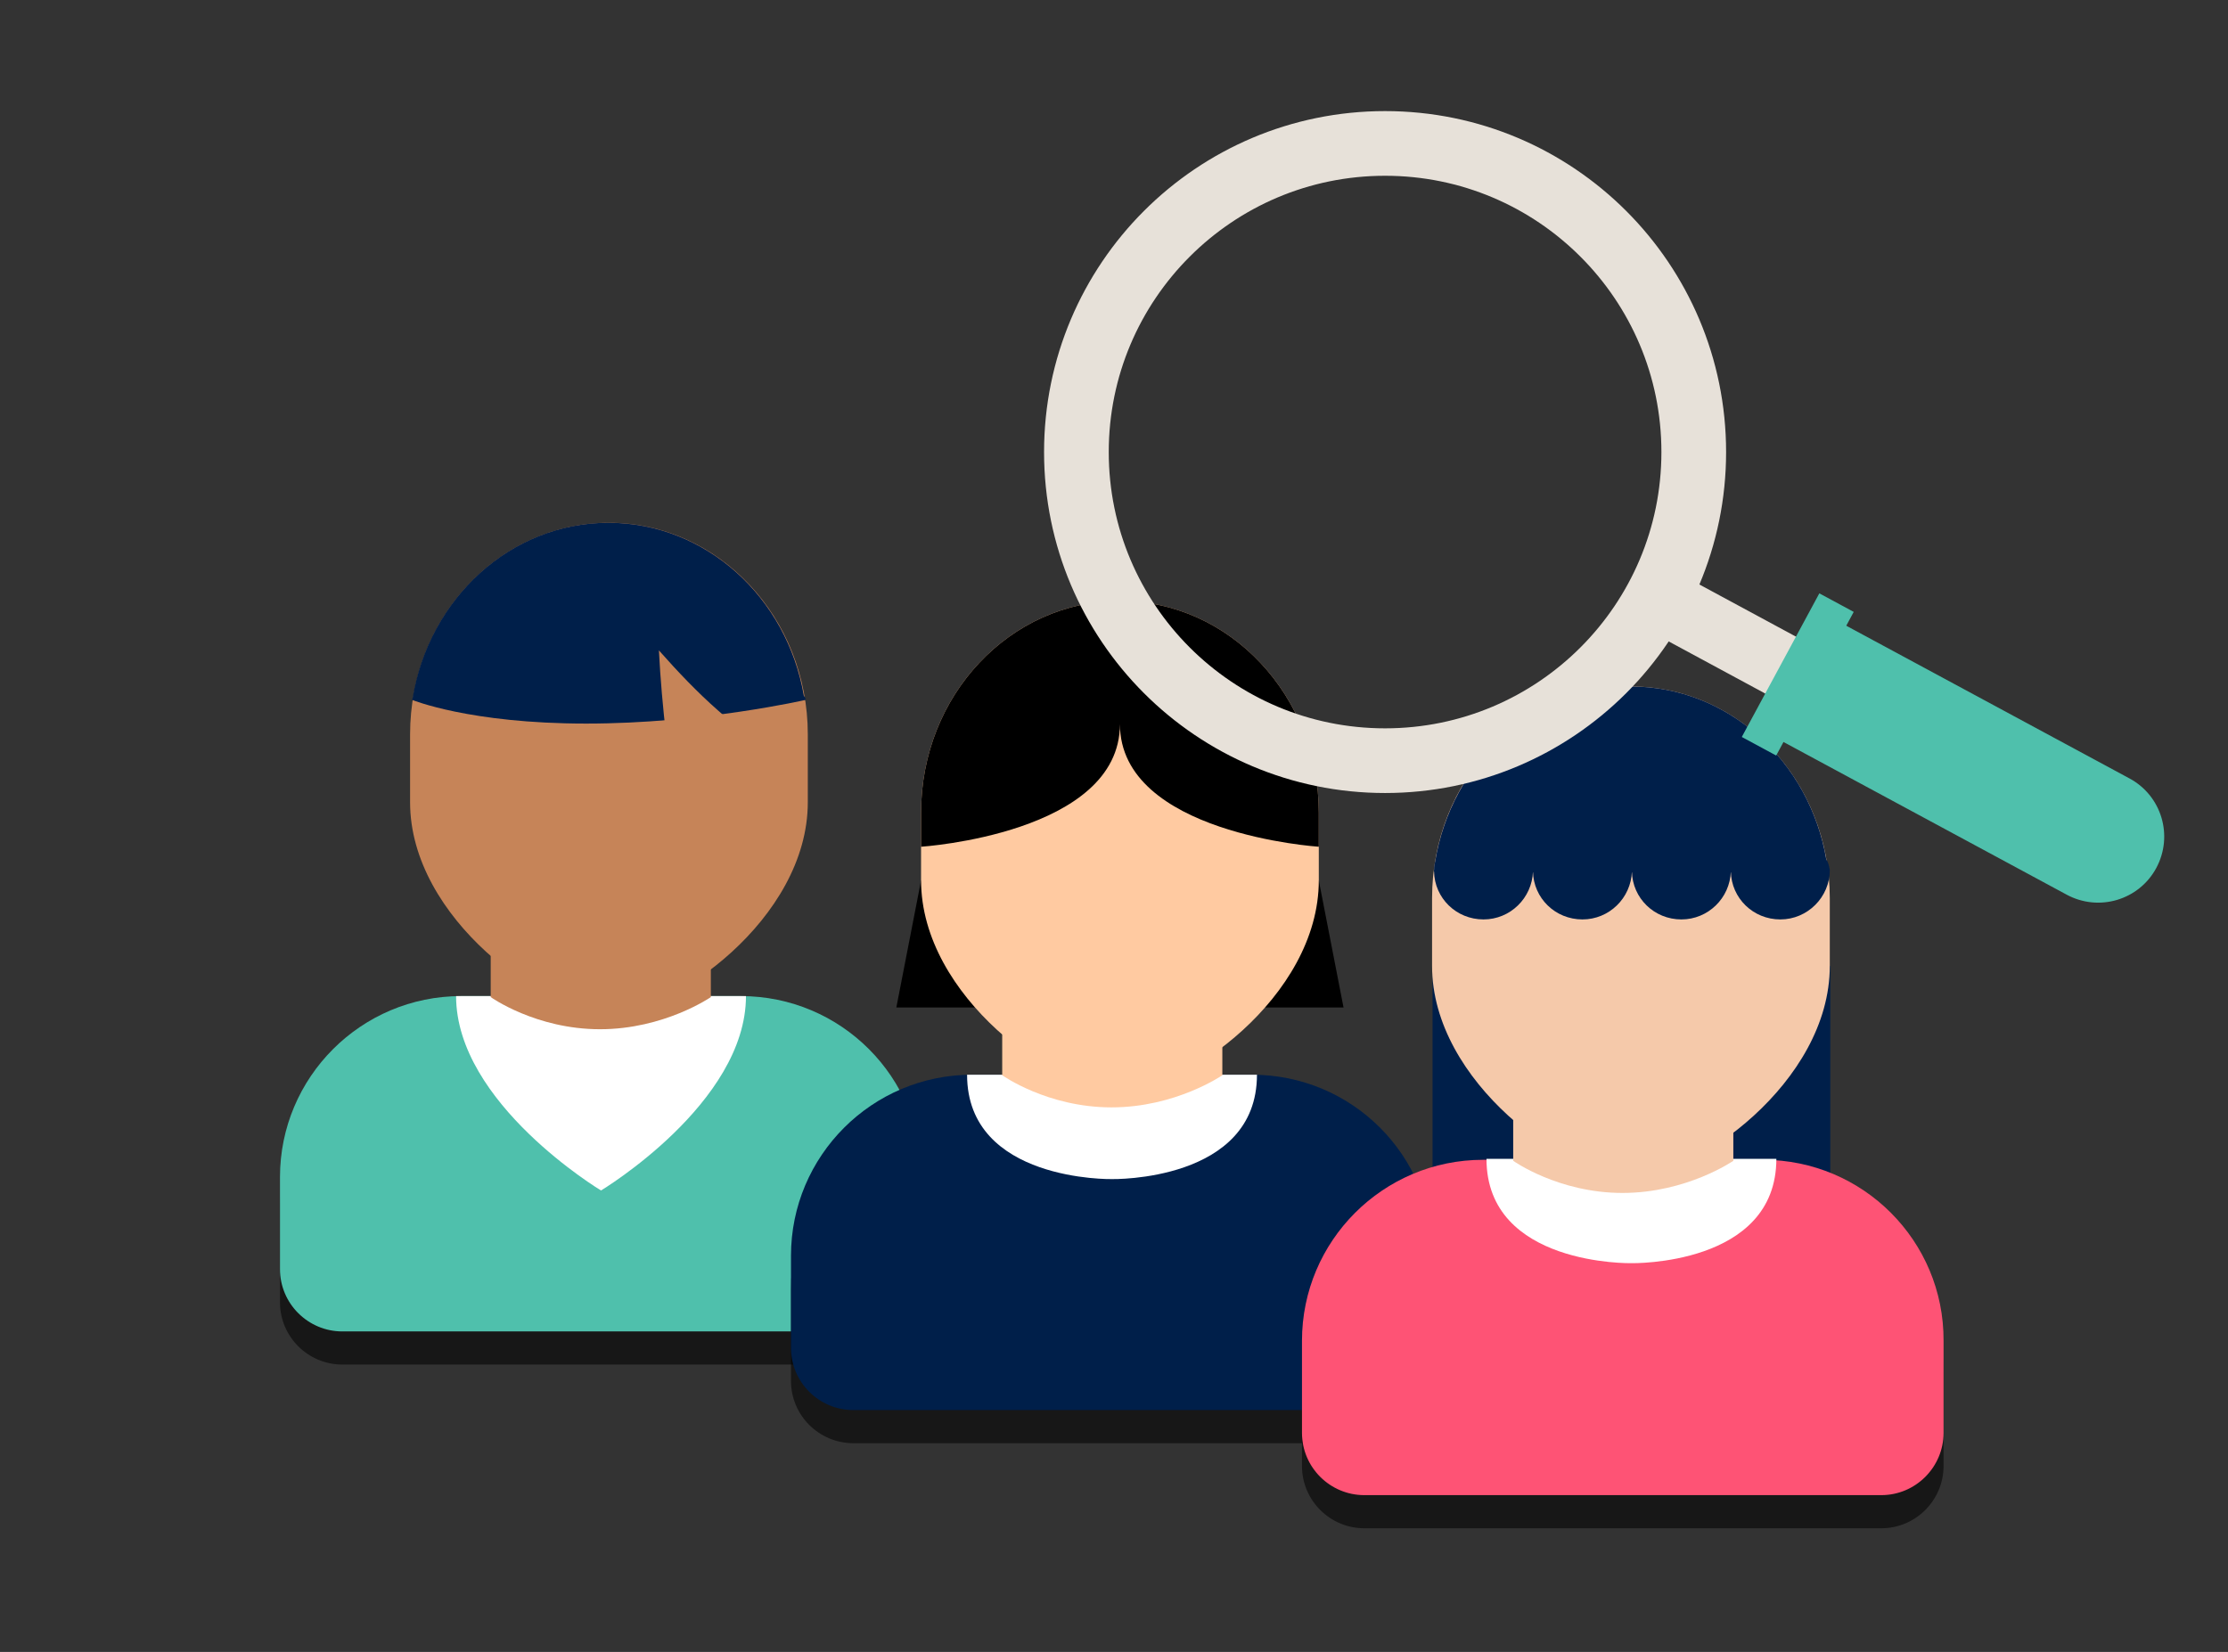 <?xml version="1.0" encoding="utf-8"?>
<!-- Generator: Adobe Illustrator 24.0.2, SVG Export Plug-In . SVG Version: 6.00 Build 0)  -->
<svg version="1.1" id="Ebene_1" xmlns="http://www.w3.org/2000/svg" xmlns:xlink="http://www.w3.org/1999/xlink" x="0px" y="0px"
	 viewBox="0 0 450.4 334" style="enable-background:new 0 0 450.4 334;" xml:space="preserve">
<rect x="0" y="0" width="450.4" height="334" fill="#333333" stroke="none"/>
<style type="text/css">
	.st0{fill:#99E0BB;}
	.st1{fill:#4FC0AC;}
	.st2{opacity:0.55;}
	.st3{fill:#001F4A;}
	.st4{fill:#FFFFFF;}
	.st5{fill:#EFD9CE;}
	.st6{fill:#31CAFF;}
	.st7{fill:#D82A2A;}
	.st8{fill:#4AD894;}
	.st9{fill:#FF9B17;}
	.st10{fill:none;stroke:#001F4A;stroke-width:4.8;stroke-miterlimit:10;}
	.st11{fill:none;stroke:#001F4A;stroke-width:3.746;stroke-miterlimit:10;}
	.st12{fill:#E7E1D9;}
	.st13{fill:#FFE7D7;}
	.st14{fill:#FEEBE2;}
	.st15{fill:#FE5375;}
	.st16{fill:#634E40;}
	.st17{fill:#CCCCCC;}
	.st18{fill:none;stroke:#FE5375;stroke-width:3.836;stroke-miterlimit:10;}
	.st19{fill:#DD0000;}
	.st20{fill:#FFCE00;}
	.st21{fill:#FAD3D1;}
	.st22{fill:#A59083;}
	.st23{fill:#0A0A0A;}
	.st24{fill:#C68458;}
	.st25{fill:#FFCAA1;}
	.st26{fill:#F5C9AA;}
	.st27{fill:none;stroke:#E7E1D9;stroke-width:13.077;stroke-miterlimit:10;}
	.st28{fill:#664027;}
	.st29{fill:#AF9380;}
	.st30{fill:none;stroke:#000000;stroke-width:2.858;stroke-linecap:round;stroke-linejoin:round;stroke-miterlimit:10;}
	.st31{fill:#D3AB90;}
	.st32{fill:none;stroke:#001F4A;stroke-width:2.576;stroke-linecap:round;stroke-linejoin:round;stroke-miterlimit:10;}
	.st33{fill:none;stroke:#001F4A;stroke-width:3.349;stroke-linecap:round;stroke-linejoin:round;stroke-miterlimit:10;}
</style>
<g>
	<g>
		<path class="st2" d="M149.8,208.1L149.8,208.1H93.2h0c-20.2,0-36.6,16.4-36.6,36.6v18.6c0,7,5.7,12.6,12.6,12.6h104.5
			c7,0,12.6-5.7,12.6-12.6v-18.6C186.4,224.5,170,208.1,149.8,208.1z"/>
		<path class="st1" d="M149.8,201.4L149.8,201.4H93.2h0c-20.2,0-36.6,16.4-36.6,36.6v18.6c0,7,5.7,12.6,12.6,12.6h104.5
			c7,0,12.6-5.7,12.6-12.6V238C186.4,217.8,170,201.4,149.8,201.4z"/>
		<path class="st4" d="M150.8,201.4c0,21.7-29.3,39.3-29.3,39.3s-29.3-17.6-29.3-39.3H150.8z"/>
		<path class="st24" d="M143.7,201.6c0,0-9.4,6.5-22.4,6.5s-22.1-6.5-22.1-6.5v-25h44.5V201.6z"/>
		<path class="st24" d="M123.1,105.7c-22.2,0-40.2,19.1-40.2,42.8v13.7c0,23.6,27.6,42.8,40.2,42.8s40.2-19.1,40.2-42.8v-13.7
			C163.3,124.9,145.3,105.7,123.1,105.7z"/>
		<path class="st3" d="M162.9,141.5c-0.1-0.4-0.2-0.6-0.4-0.8c-3.4-19.9-19.8-35-39.5-35c-19.8,0-36.3,15.3-39.6,35.5
			c0,0.1-0.1,0.2-0.1,0.3c0,0,11.6,4.8,35.2,4.8S162.9,141.5,162.9,141.5z"/>
	</g>
	<g>
		<g>
			<polygon points="181.2,203.7 271.6,203.7 266.6,178 186.2,178 			"/>
			<path class="st2" d="M253.1,224L253.1,224h-56.6h0c-20.2,0-36.6,16.4-36.6,36.6v18.6c0,7,5.7,12.6,12.6,12.6H277
				c7,0,12.6-5.7,12.6-12.6v-18.6C289.7,240.3,273.3,224,253.1,224z"/>
			<path class="st3" d="M253.1,217.3L253.1,217.3h-56.6h0c-20.2,0-36.6,16.4-36.6,36.6v18.6c0,7,5.7,12.6,12.6,12.6H277
				c7,0,12.6-5.7,12.6-12.6v-18.6C289.7,233.6,273.3,217.3,253.1,217.3z"/>
			<path class="st4" d="M254.1,217.3c0,21.7-29.3,21.1-29.3,21.1s-29.3,0.6-29.3-21.1H254.1z"/>
			<path class="st25" d="M247.1,217.4c0,0-9.4,6.5-22.4,6.5s-22.1-6.5-22.1-6.5v-25h44.5V217.4z"/>
			<path class="st25" d="M226.4,121.5c-22.2,0-40.2,19.1-40.2,42.8V178c0,23.6,27.6,42.8,40.2,42.8s40.2-19.1,40.2-42.8v-13.7
				C266.6,140.7,248.6,121.5,226.4,121.5z"/>
		</g>
		<path d="M266.6,164.3c0-23.6-18-42.8-40.2-42.8c-22.2,0-40.2,19.1-40.2,42.8v6.9c0,0,40.2-2.6,40.2-24.8
			c0,22.2,40.2,24.8,40.2,24.8V164.3z"/>
	</g>
	<g>
		<rect x="289.6" y="195.3" class="st3" width="80.4" height="49.6"/>
		<path class="st2" d="M356.4,241.2L356.4,241.2h-56.6h0c-20.2,0-36.6,16.4-36.6,36.6v18.6c0,7,5.7,12.6,12.6,12.6h104.5
			c7,0,12.6-5.7,12.6-12.6v-18.6C393,257.6,376.6,241.2,356.4,241.2z"/>
		<path class="st15" d="M356.4,234.5L356.4,234.5h-56.6h0c-20.2,0-36.6,16.4-36.6,36.6v18.6c0,7,5.7,12.6,12.6,12.6h104.5
			c7,0,12.6-5.7,12.6-12.6v-18.6C393,250.9,376.6,234.5,356.4,234.5z"/>
		<path class="st4" d="M359.1,234.3c0,21.7-29.3,21.1-29.3,21.1s-29.3,0.6-29.3-21.1H359.1z"/>
		<path class="st26" d="M350.4,234.7c0,0-9.4,6.5-22.4,6.5s-22.1-6.5-22.1-6.5v-25h44.5V234.7z"/>
		<path class="st26" d="M329.7,138.8c-22.2,0-40.2,19.1-40.2,42.8v13.7c0,23.6,27.6,42.8,40.2,42.8c12.6,0,40.2-19.1,40.2-42.8
			v-13.7C369.9,158,351.9,138.8,329.7,138.8z"/>
		<path class="st3" d="M369.2,173.8c-3.4-19.9-19.8-35-39.5-35c-19.8,0-36.3,15.3-39.6,35.5c-0.1,0.4-0.2,0.8-0.2,1.5
			c0,0.1,0,0.3-0.1,0.4h0.1c0.1,5.4,4.5,9.7,10,9.7c5.4,0,9.8-4.3,10-9.7h0c0.1,5.4,4.5,9.7,10,9.7c5.4,0,9.8-4.3,10-9.7h0
			c0.1,5.4,4.5,9.7,10,9.7c5.4,0,9.8-4.3,10-9.7h0c0.1,5.4,4.5,9.7,10,9.7c5.5,0,10-4.5,10-10C369.7,174.8,369.5,174.2,369.2,173.8z
			"/>
	</g>
</g>
<g>
	<circle class="st27" cx="280" cy="91.4" r="62.4"/>
	<line class="st27" x1="335" y1="121" x2="361.3" y2="135.2"/>
	<rect x="346.9" y="132.4" transform="matrix(0.475 -0.88 0.88 0.475 70.821 391.39)" class="st1" width="33" height="7.9"/>
	<path class="st1" d="M435.9,175.5L435.9,175.5c-3.5,6.5-11.6,8.9-18.1,5.4l-58.6-31.6l12.7-23.5l58.6,31.6
		C437,160.9,439.4,169,435.9,175.5z"/>
</g>
<g>
	<path class="st24" d="M133.2,131.5c3.8,4.3,7.8,8.5,11.9,12.1c2,1.8,4.2,3.6,6.2,4.8c1,0.6,2,1.1,2.7,1.2c0.2,0,0.3,0,0.4-0.1
		c0-0.1,0.1-0.1,0.1-0.2c0-0.1,0.1-0.1,0-0.2c-0.1-0.2-0.1-0.4-0.6-0.8c-0.1-0.1-0.2-0.2-0.3-0.2l-0.2-0.1l-0.3-0.2
		c-0.4-0.2-0.8-0.4-1.2-0.5l-4.1,22.6c-0.7-0.2-1.5-0.5-2.2-0.8l-0.5-0.2c-0.2-0.1-0.3-0.1-0.4-0.2l-0.7-0.4
		c-1.1-0.7-1.6-1.2-2.3-1.8c-0.4-0.3-0.5-0.6-0.8-0.8l-0.7-0.8c-0.3-0.5-0.7-1-1-1.5c-1.2-1.9-1.8-3.6-2.3-5.2
		c-1.1-3.2-1.7-6.3-2.2-9.2C134,143.1,133.5,137.3,133.2,131.5z"/>
</g>
</svg>
